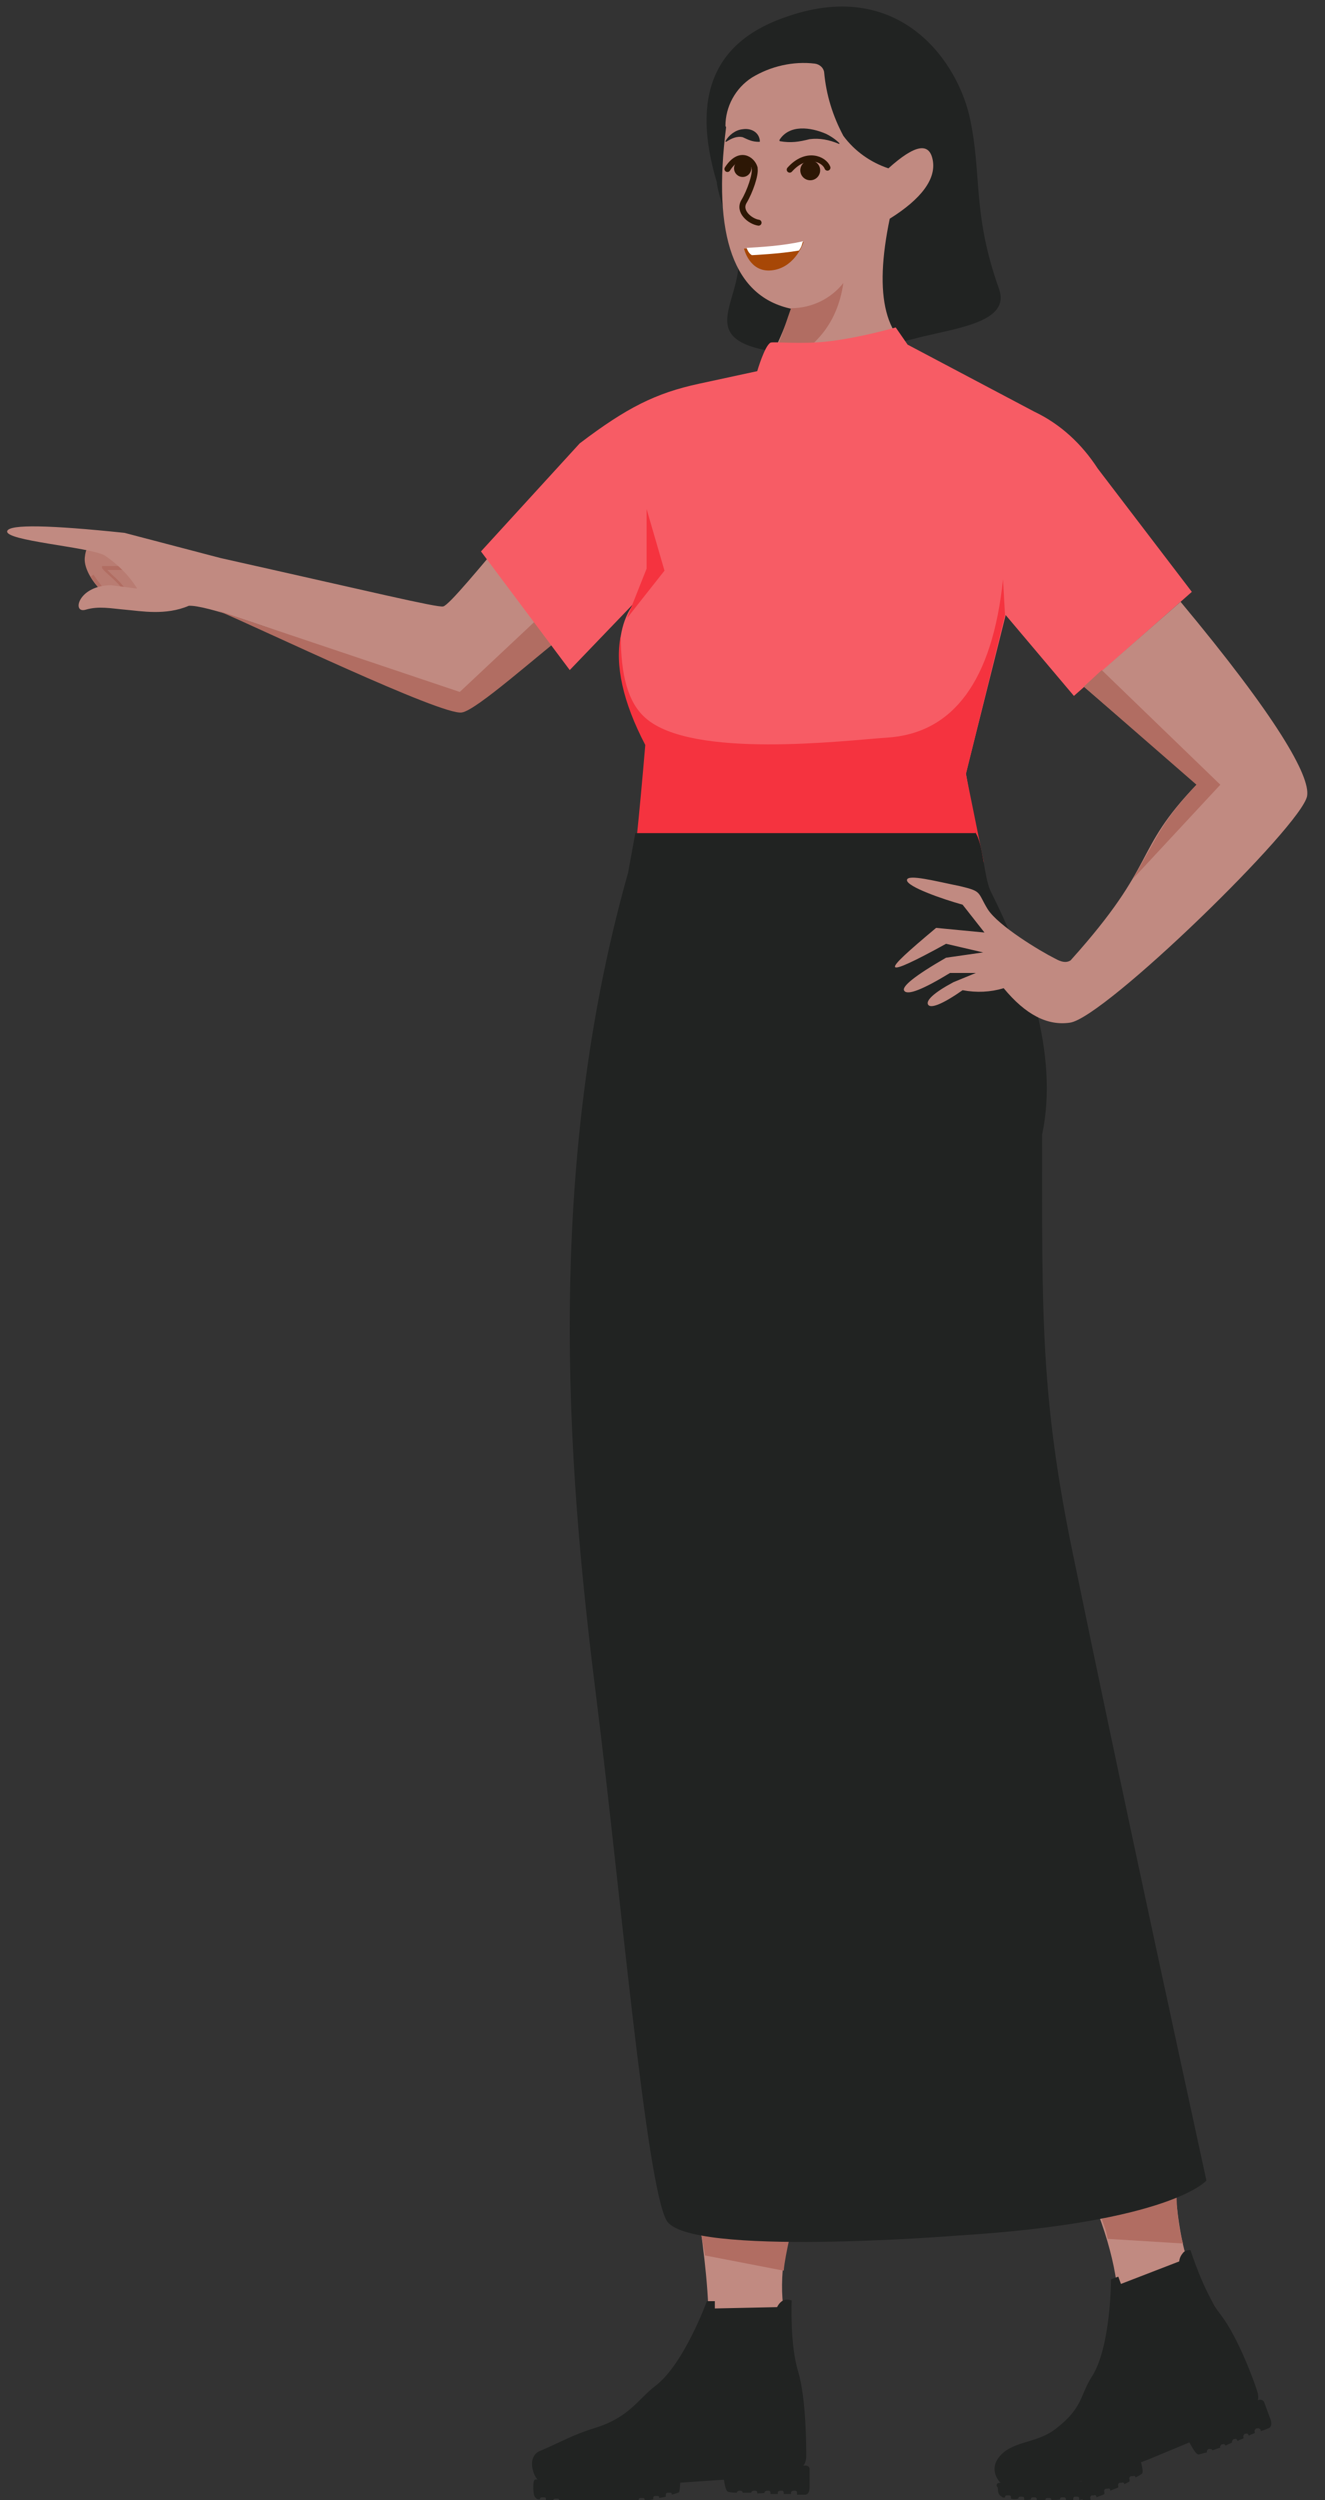 <?xml version="1.0" encoding="UTF-8"?>
<svg id="Ebene_1" xmlns="http://www.w3.org/2000/svg" version="1.1" viewBox="0 0 200 377.2">
  <rect x="0" y="0" width="200" height="377.2" fill="#333333" stroke="none"/>
  <!-- Generator: Adobe Illustrator 29.3.1, SVG Export Plug-In . SVG Version: 2.1.0 Build 151)  -->
  <defs>
    <style>
      .st0, .st1, .st2, .st3, .st4, .st5 {
        fill-rule: evenodd;
      }

      .st0, .st6 {
        fill: #b16d62;
      }

      .st1 {
        fill: #f5333f;
      }

      .st7 {
        fill: #2d1705;
      }

      .st8 {
        fill: #fff;
      }

      .st2 {
        fill: #f75c65;
      }

      .st3 {
        fill: #b97c72;
      }

      .st9, .st4 {
        fill: #212322;
      }

      .st10 {
        fill: none;
        stroke: #2d1705;
        stroke-linecap: round;
        stroke-miterlimit: 10;
        stroke-width: .9px;
      }

      .st11 {
        fill: #a74706;
      }

      .st5 {
        fill: #c18a81;
      }
    </style>
  </defs>
  <g id="woman-03-standing-pinting">
    <g id="arm">
      <path class="st3" d="M12.8,84.1c.3-2.8,1.5-1.7,4.2-2,2.6-.3,5.1,1.5,5.4,4.2.4,2.7-.5,4.4-3.2,4.7s-6.7-4.2-6.4-6.9Z"/>
      <path class="st6" d="M18.7,90.7c.3-.2.5-.5.5-.8.1-1-1.2-2.2-2.3-3.2l-.7-.7h2.3v-.6h-3.1v.3c.2.3.4.5,1.3,1.3.9.8,2.2,2.1,2.2,2.8-.1.2-.2.3-.3.4-.2.2-.5.3-.8.2-.9,0-2.1-1.4-3.7-3.7l-.4.3c1.5,2.4,2.9,3.7,4,3.9.2,0,.5,0,.7,0,.1,0,.3-.2.3-.2h0Z"/>
      <path class="st5" d="M85.7,93.1l-9-12.5c-4.1,4.8-8.9,10.7-9.8,10.9-.9.2-10.8-2.2-33.6-7.3l-14.5-3.8c-11.4-1.2-17.3-1.3-17.7-.3-.6,1.5,12.3,2.4,14.7,3.7,1.9,1.3,3.6,2.9,4.9,5-.2,0-1.5-.2-3.9-.5-5,0-6,4.3-3.9,3.7,2-.6,3.8-.2,6.1,0s6,.9,9.5-.6c5-.3,38.4,13.8,41.7,13.3,2.2-.3,8-6,15.5-11.7Z"/>
      <path class="st0" d="M69.7,107.5c-3,.5-30.7-12.8-36.9-15.4l36.6,12.3,14.6-13.7,2.8,3.8c-5.7,4.4-14.9,12.7-17.1,13Z"/>
    </g>
    <g id="shirt">
      <g id="head">
        <g>
          <path class="st4" d="M111.1,36.8c2.5,8-8.4,14.8,7.6,16.5,6.9.1,13.8-.7,20.5-2.5,5.9-1.4,13.3-2.4,11.6-7.2-4-11.2-2.6-16.9-4.3-25.3-1.7-8.8-10.5-21.6-27.4-15.9-11.4,3.7-14.8,12.1-10.9,25.1,0,.8.9,3.9,2.7,9.4Z"/>
          <g id="head1" data-name="head">
            <path id="Pfad_1402" class="st5" d="M109.6,19.2c-2.1,16.5,1.2,25.6,9.9,27.4-1.8,4.6-3.3,8.8-7,11.9-6.7,6.3,4.1,12,14.8,5,7.1-4.7,11-7.4,12.8-9.7-6.7-1.8-8.2-9.3-5.8-20.8,4.8-3,7-6,6.5-8.8-.5-2.8-2.7-2.4-6.7,1.2-2.7-.9-5.1-2.6-6.8-4.9-1.6-3-2.6-6.2-2.9-9.6-.1-.7-.7-1.2-1.4-1.3-3.3-.4-6.7.4-9.5,2.1-2.5,1.6-4,4.4-4,7.3"/>
            <path id="Pfad_1403" class="st0" d="M127.3,42.7c-.9,6.1-4.3,10.9-12.8,13.7,2.8-2.7,3.6-6.3,4.9-9.9h0c3.1,0,6-1.4,7.9-3.8Z"/>
          </g>
          <g>
            <g>
              <path class="st11" d="M116.4,40.8c3.3-.3,4.7-3.6,4.9-4.3-3,.7-6.6.9-8.5,1-.8,0-.5,0-.5,0,0,0,.8,3.6,4.1,3.3Z"/>
              <path class="st8" d="M113.5,38.5s4.3-.2,7.1-.7c.4-.6.4-.7.6-1.4-3,.7-6.7.9-8.5,1,.3.9.8,1.1.8,1.1Z"/>
            </g>
            <circle class="st7" cx="122.3" cy="25.7" r="1.5"/>
            <path class="st10" d="M124.9,25.3c-.5-1.3-3.2-2.5-5.7.3"/>
            <circle class="st7" cx="112.1" cy="25.4" r="1.3"/>
            <path class="st10" d="M113.9,25.3c-.4-1.3-2.3-2.6-4.1.2"/>
            <path class="st10" d="M113.9,25.4c.2.9-.7,3.5-1.6,5-.9,1.5.9,3,2.2,3.2"/>
            <path class="st9" d="M117.6,21.2c1.5-2.5,4.8-2,7.1-1,.8.4,1.5.9,2,1.4,0,0,0,.1,0,.1,0,0,0,0-.1,0-1.4-.6-2.9-.9-4.4-.7-1.6.4-2.8.6-4.5.3,0,0-.1-.1,0-.2h0Z"/>
            <path class="st9" d="M114.6,21.4c-1.1,0-1.6-.3-2.5-.7-.9-.2-1.7.2-2.5.7,0,0-.1,0-.1-.1.5-.9,1.5-1.7,2.6-1.8,1.2-.2,2.5.4,2.6,1.8,0,0,0,.1-.1.1h0Z"/>
          </g>
        </g>
      </g>
      <path class="st2" d="M97.7,112.4c-4.5-8-5.7-16.4-2-21.4l-9.7,10.1-13.4-17.9,14.9-16.3c7.1-5.4,11.5-7.6,18-9l8.8-1.9s1.1-3.8,2-4.3c.4-.2,4.6.3,8.8-.2,5-.6,10.1-2.1,10.1-2.1l1.8,2.6,19.1,10.1c4,1.9,7.2,4.9,9.6,8.6l14.2,18.6-17.8,15.7-10.3-12.2-6,23.9,3.8,21.8-55.3,7c1.5-12.5,2.7-23.7,3.4-33.1Z"/>
      <path class="st1" d="M145.8,116.8l2.7,13.3-54.6,15.5c1.6-12.5,2.7-23.6,3.5-33.2-3.4-6.5-4.6-12.1-3.7-16.5,0,6,1.1,10.1,3.7,12.4,7,6.3,30.3,3.4,36.4,3,10.1-.6,16-8.6,17.6-23.9l.3,5.4-5.9,24h0ZM94.7,93.1l2.9-7.3v-9l2.7,9.3-5.6,7.1h0Z"/>
    </g>
    <g id="woman-04-standing-pointing">
      <g id="foot">
        <path class="st5" d="M93.3,371c2.9-1.6,10.3-7.3,11.3-9,4.7-7.6,1.1-24.5,0-34.4l17.9-5.5c.2,2.5-6.7,19.3-3.7,28.4,1.1,3.4,0,8.9-.7,11.2-.5,1.5-4.2,0-12.6,11.9,0,0-12.3-2.6-12.3-2.6Z"/>
        <path class="st0" d="M120.2,332.7l-14.5,3.5c0,.5.7,3.6.7,4.1l11.9,2.3c.2-2.5,1.5-7.4,1.9-9.9Z"/>
      </g>
      <g id="foot1" data-name="foot">
        <path class="st5" d="M161.1,369.2c2.6-2.1,3-6.7,4-8.2,5.2-7.8,5.8-18.1-3.7-36.8l15.2-1.9c.7,2.4.5,17.7,4.4,22.2,2.3,2.7,7.7,12.4,7.2,14.8-.3,1.6-5.2-2.6-15.8,6.2l-11.3,3.7h0Z"/>
        <path class="st0" d="M177.7,330.3l-11.4,4.5c.5,1.4.6,1.5.9,3l11.4.7c-.1,0-1.1-3.8-1-8.2h0Z"/>
      </g>
      <path id="legs" class="st4" d="M147.2,125.6c1.2,1.6,1.3,6.6,2.3,8.8,5.4,10.8,10.4,24.5,7.8,36.8,0,26.8-.3,39.5,4.7,63.5,3.3,16,7.9,38.2,20.1,94.3,0,0-5.3,6.3-37.5,8.3,0,0-40.9,3.3-44-2.3s-7-50.1-10.5-78.1c-3.8-30.4-8.7-77.8,4.7-125.2l1.1-6h51.3Z"/>
    </g>
    <path class="st9" d="M189.5,362.7s.7-.4.3-1.8-2.9-8.2-5.5-11.6-4.6-9.8-4.6-9.8c0,0-.8-.1-1.2.5-.5.6-.5,1.2-.5,1.2l-8.8,3.4-.4-1.1-1.1.4s0,10.2-2.9,14.7c-1.8,2.8-1.3,4.7-5.5,7.9-3,2.3-6.8,1.7-8.7,4.5-1.7,2.6,1.6,5,2.3,4.6s12.1-1.4,12.1-1.4l8.3-3.1,6.5-2.7,9.7-5.7h0Z"/>
    <path class="st9" d="M190,362.1c.3-.1.6,0,.8.3l1,2.7c.2.6.1,1.2-.4,1.3,0,0-.4.2-1.1.4v-.2c-.2-.2-.4-.3-.5-.2h-.2c-.2.2-.3.4-.2.5v.2c-.2.1-.6.2-.9.4h0c-.1-.3-.3-.4-.4-.3h-.2c-.2.2-.3.4-.2.5v.2c-.2.1-.6.2-.9.4h0c-.1-.3-.3-.4-.4-.3h-.2c-.2.2-.3.4-.2.5h0c-.3.2-.7.3-1,.5-.1-.2-.3-.3-.4-.2h-.2c-.2.2-.3.4-.2.5-.4.1-.8.3-1.2.4-.1-.2-.2-.2-.4-.2h-.2c-.2.2-.3.3-.2.5-.8.2-1.3.4-1.4.3-.6-.2-1.8-2.9-1.8-2.9l11-5.3h0ZM162.9,374.4h.3c0-.1,8.8-3.6,8.8-3.6,0,0,.7,2,.4,2.4-.1.1-.4.3-1,.6,0-.2-.2-.3-.4-.2h-.3c-.2.1-.3.3-.2.5v.3c-.2.1-.5.3-.8.4,0-.2-.2-.3-.4-.2h-.3c-.2.1-.3.3-.2.5v.2c-.4.2-.8.3-1.2.5h0c0-.3-.2-.4-.4-.3h-.3c-.2.1-.3.3-.2.5v.3c-.3.2-.8.3-1.2.5h0c0-.3-.2-.4-.4-.3h-.3c-.2.1-.3.3-.2.5v.2q-.1,0-.2.1l-.9.3-.6-3.2h0Z"/>
    <path class="st9" d="M150.9,374.6l12.4-.2h.6c0-.1,0,2.7,0,2.7-.3,0-.7,0-1,.1v-.2c0-.2-.1-.3-.3-.3h-.3c-.2,0-.3.1-.3.3v.2h-1.1c0-.3-.1-.4-.3-.4h-.3c-.2,0-.3.1-.3.3h0c0,.1-1.3.1-1.3.1,0-.2-.1-.3-.3-.3h-.3c-.2,0-.3.1-.3.3h-1.3c0-.3-.1-.4-.3-.4h-.3c-.2,0-.3.1-.3.3h0c0,.1-1,.1-1,.1v-.2c0-.2-.1-.3-.3-.3h-.3c-.2,0-.3.1-.3.3h0c-.4.1-.7.1-1.1,0v-.2c0-.2-.1-.3-.3-.3h-.3c-.2,0-.3.1-.3.3h0c-.2.1-.4,0-.5-.1-.6-.4-.5-.6-.6-1.4-.3-.2-.2-.7.3-.7h0ZM120.8,372.3s.8-.1.9-1.6c0-1.4,0-8.7-1.2-12.8-1.3-4.1-1-10.8-1-10.8,0,0-.7-.3-1.3,0s-.9,1-.9,1l-9.4.2v-1.1h-1.2s-3.5,9.6-7.8,12.8c-2.6,2-3.9,4.7-9,6.3-3.6,1.1-5.3,2.2-8.4,3.5-2.3,1-.7,4.6,0,4.5.8-.1,9.2.8,9.2.8l11.8-.5,7.3-.5,10.9-1.8Z"/>
    <path class="st9" d="M121.6,372c.3,0,.6.2.6.5v2.8c0,.6-.2,1.1-.7,1.1h-1.2v-.2c0-.2,0-.4-.3-.4h-.2c-.2,0-.4.1-.4.3v.2h-1.1c0-.3,0-.5-.3-.5h-.2c-.2,0-.4.1-.4.3v.2h-1.1c0-.3,0-.5-.3-.5h-.2c-.2,0-.4.1-.4.3h0c0,.1-1.1.1-1.1.1,0-.2,0-.4-.3-.4h-.2c-.2,0-.4.1-.4.3h-1.3c0-.2-.2-.3-.3-.3h-.2c-.2,0-.3.1-.4.3-.8,0-1.3-.1-1.4-.2-.5-.4-.7-3.3-.7-3.3l12.5-.6h0ZM80.9,374.1l12.4.4,9.4-1s0,2.1-.2,2.5c0,.1-.5.2-1.1.4,0-.2,0-.3-.3-.3h-.3c-.2,0-.3.1-.3.3v.3c-.3.1-.6.1-1,.2,0-.2,0-.3-.3-.3h-.3c-.2,0-.3.1-.3.3v.2c-.4.1-.8.1-1.3.2h0c0-.3,0-.4-.3-.4h-.3c-.2,0-.3.1-.3.3v.3c-.5,0-.9.1-1.4.1h0c0-.3,0-.4-.3-.4h-.3c-.2,0-.3.1-.3.3v.2h-1.3v-.2c0-.2,0-.3-.3-.3h-.3c-.2,0-.3.1-.3.3v.2h-1.2c0-.3,0-.4-.3-.4h-.3c-.2,0-.3.1-.3.3h0c0,.1-1.3.1-1.3.1,0-.2,0-.3-.3-.3h-.3c-.2,0-.3.1-.3.3-.4,0-.8,0-1.3-.1h0c0-.3,0-.4-.3-.4h-.3c-.2,0-.3.1-.3.3h0c-.3.1-.6.1-1,0v-.2c0-.2,0-.3-.3-.3h-.3c-.2,0-.3.1-.3.3h0c-.4.1-.7,0-1.1,0v-.2c0-.2,0-.3-.3-.3h-.3c-.2,0-.3.1-.3.3h0c-.2,0-.4,0-.5-.1-.5-.4-.4-.7-.5-1.4,0-1,0-1.5.4-1.5h0Z"/>
    <g id="arm-2">
      <path class="st5" d="M161.6,144.9c13.4-14.9,9.2-16.3,19.1-26.6l-17.1-14.7,14.6-12.8c14.5,17.4,19.6,26.3,19.1,29.3-.8,4.5-30.6,33.5-35.8,34.2-3.4.5-6.7-1.2-10-5.2-2,.6-4.1.7-6.2.3-3,2.1-4.8,2.8-5.2,2.2s.8-1.8,3.8-3.4l3.4-1.4h-3.9c-4.1,2.5-6.4,3.4-6.9,2.7-.5-.6,1.6-2.3,6.3-5l5.6-.8-5.6-1.3c-4.9,2.7-7.5,3.9-7.7,3.5s1.9-2.3,6.2-5.9l7.3.7-3.3-4.2c-2.9-.8-8.4-2.7-8.4-3.7s4.5.2,8,.9c3.4.8,2.6.9,4.2,3.5,1.6,2.5,7.9,6.3,10.1,7.4.4.2,1.5.9,2.4.3h0Z"/>
      <path class="st0" d="M166.3,101.1l17.9,17.3-13.2,14.2c4-6.8,4.2-8.4,9.6-14.2l-17-14.8s2.7-2.5,2.7-2.5Z"/>
    </g>
  </g>
</svg>